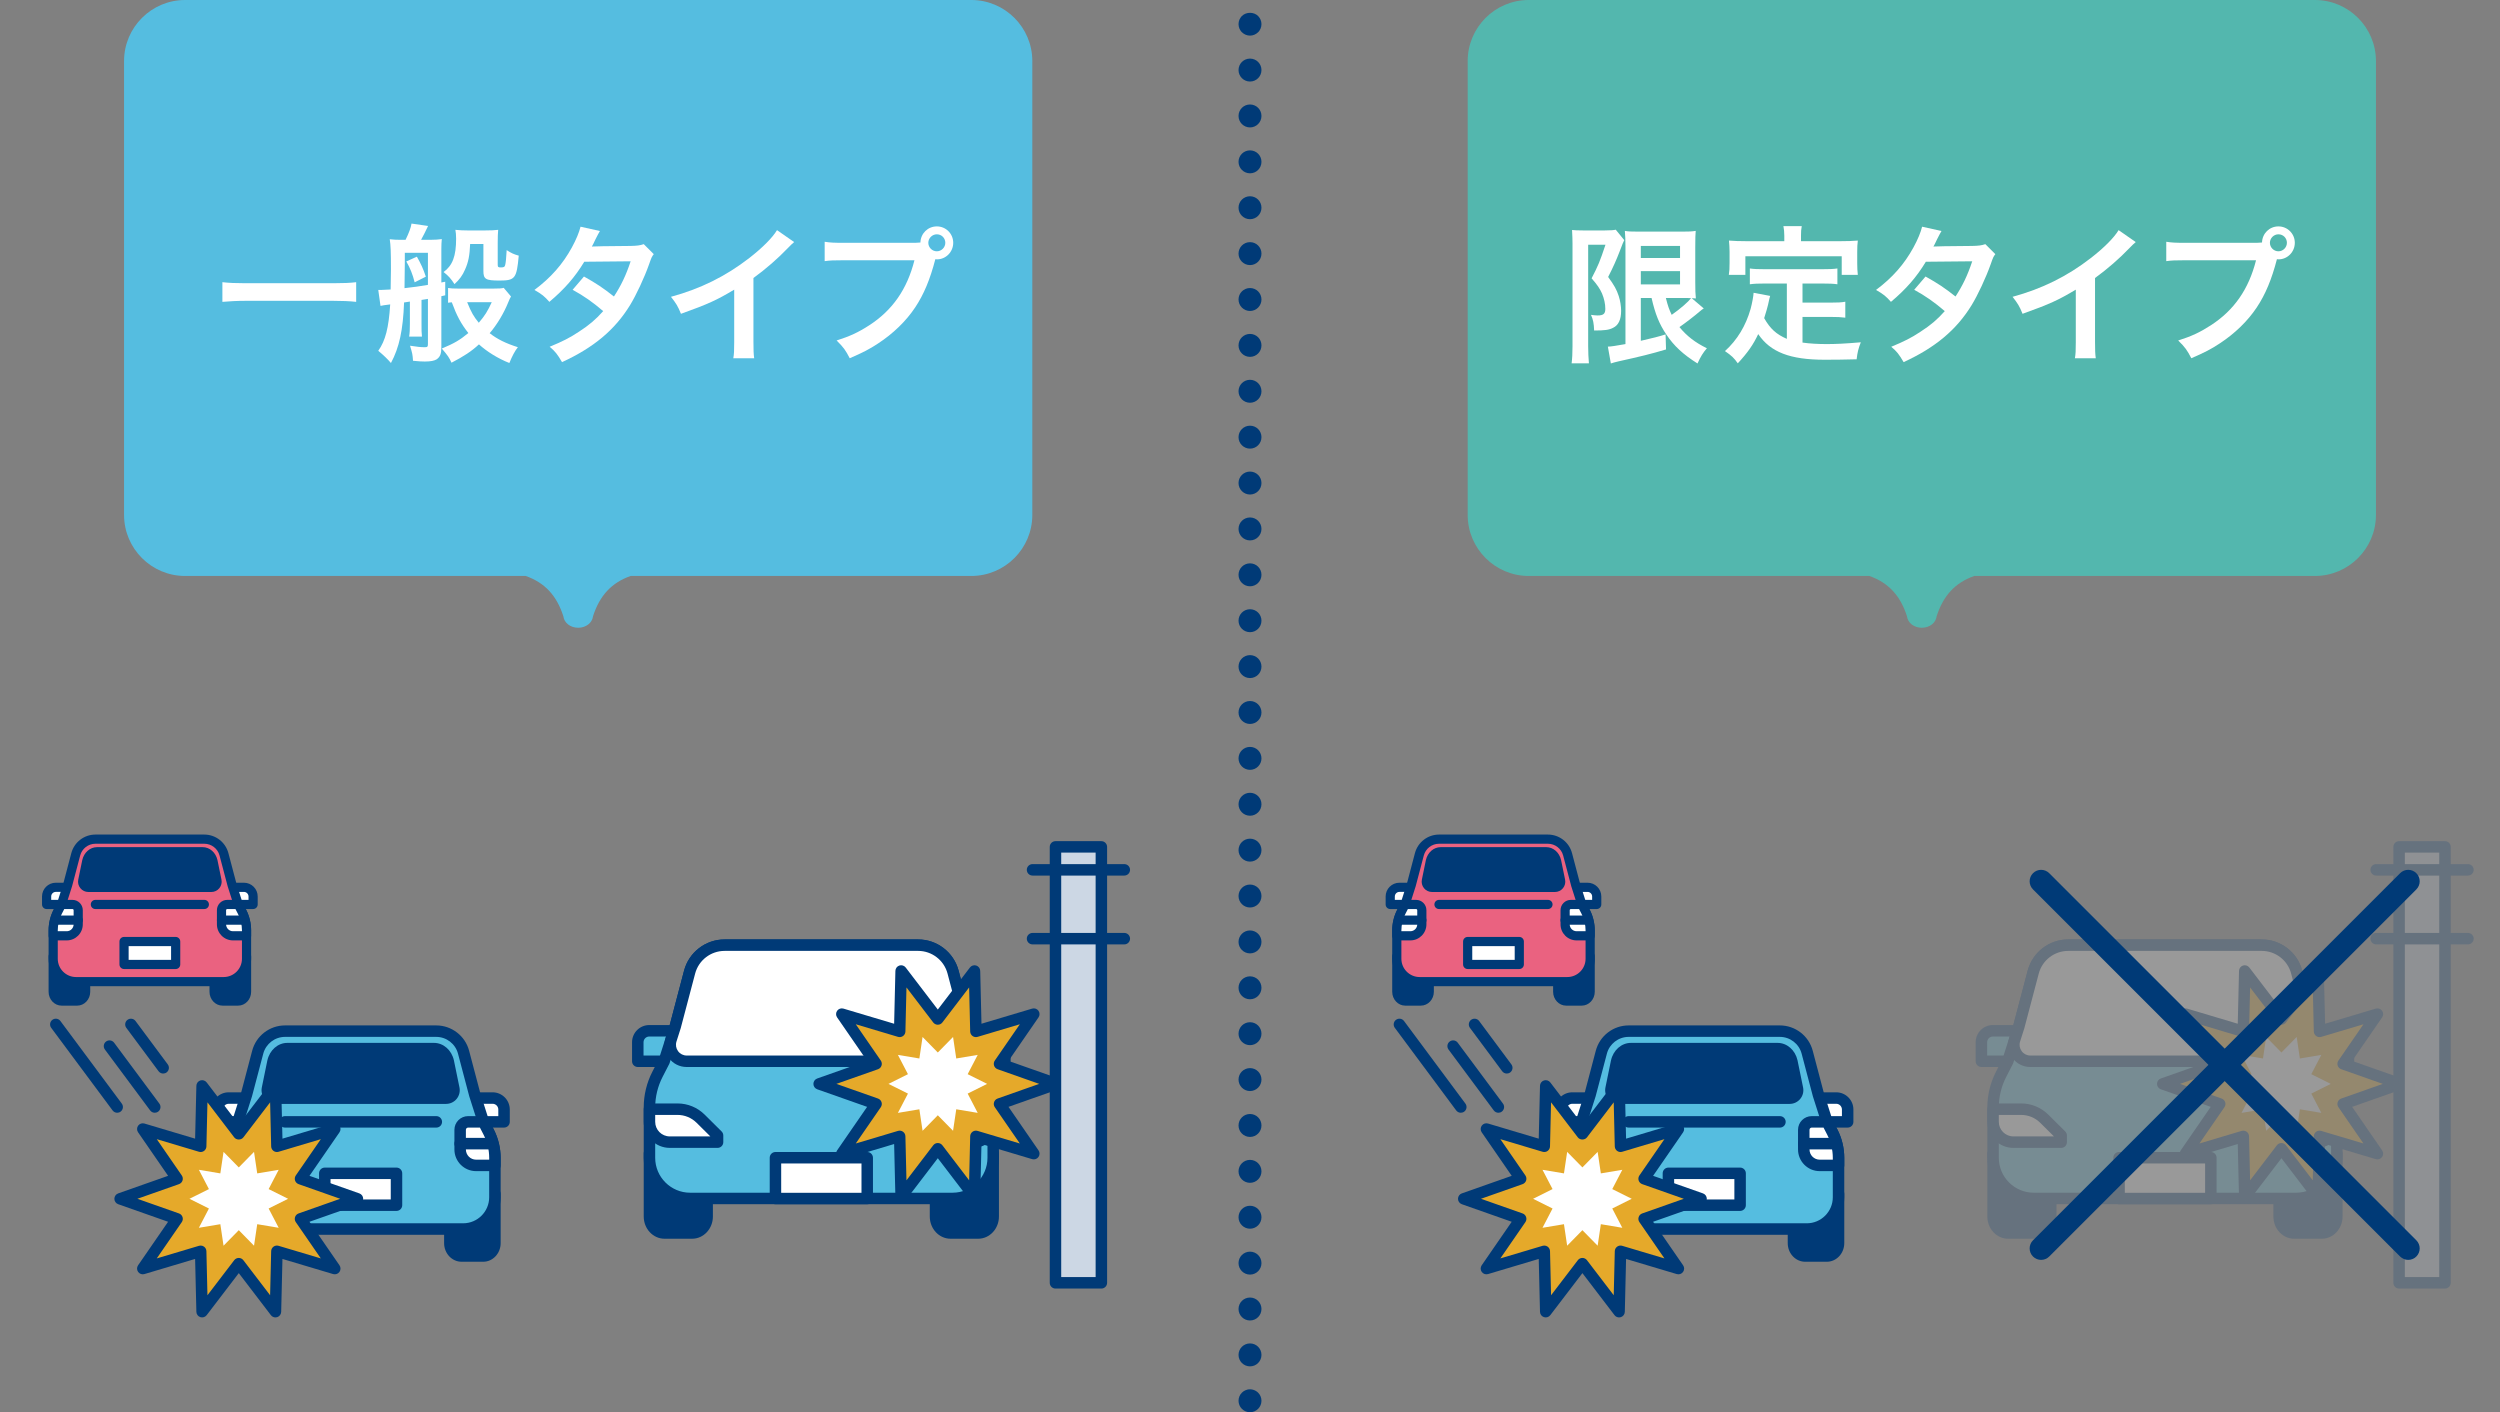 <?xml version="1.0" encoding="UTF-8"?><svg id="_レイヤー_2" xmlns="http://www.w3.org/2000/svg" width="435.844" height="246.21" viewBox="0 0 435.844 246.21"><rect x="0" y="0" width="435.844" height="246.21" fill="#808080" stroke="none"/><defs><style>.cls-1{fill:#55bde0;}.cls-1,.cls-2,.cls-3,.cls-4,.cls-5,.cls-6,.cls-7,.cls-8{stroke-width:0px;}.cls-2{fill:#ccd7e4;}.cls-3{fill:#e5a92a;}.cls-4{fill:#ea6280;}.cls-5{fill:#003a77;}.cls-9{opacity:.2;}.cls-6{fill:none;}.cls-7{fill:#53b7ae;}.cls-8{fill:#fff;}</style></defs><g id="_レイヤー_1-2"><path class="cls-1" d="m169.331,0H32.269c-5.867,0-10.641,4.774-10.641,10.641v79.131c0,5.867,4.774,10.641,10.641,10.641h59.382c3.342,1.172,5.409,3.428,6.564,7.026.131,1.14,1.219,2.002,2.585,2.002s2.454-.862,2.585-2.002c1.155-3.598,3.221-5.855,6.563-7.026h59.383c5.867,0,10.641-4.774,10.641-10.641V10.641c0-5.867-4.774-10.641-10.641-10.641Zm-73.131,101.719c.481.457.921.963,1.321,1.519-.399-.556-.839-1.062-1.321-1.519Z"/><path class="cls-8" d="m62.094,52.627c-1.196-.13-2.392-.182-3.952-.182h-15.393c-1.456,0-2.808.078-3.978.182v-3.432c1.118.13,2.288.182,3.978.182h15.393c1.742,0,2.938-.052,3.952-.182v3.432Z"/><path class="cls-8" d="m65.946,50.547h.52c.156,0,.702-.026,1.638-.078.026-1.456.052-2.6.052-3.51,0-3.12-.052-4.212-.208-5.252.624.077,1.196.104,1.898.104h.858c.546-1.118.936-2.106,1.04-2.834l2.886.416c-.416.884-.884,1.82-1.222,2.418h1.56c.832,0,1.534-.052,2.054-.13-.052.572-.078.988-.078,1.664v5.902c.208-.026.338-.052.676-.13v2.366c-.338.078-.468.104-.676.155v8.893c0,1.17-.208,1.664-.806,2.106-.416.26-1.066.39-2.08.39-.572,0-.962-.026-2.054-.13-.078-1.118-.104-1.248-.52-2.626,1.352.208,1.872.26,2.574.26.442,0,.546-.078.546-.546v-7.878c-.702.104-1.092.182-1.118.182v4.056c0,1.223,0,1.69.078,2.341h-2.236c.104-.677.13-1.118.13-2.341v-3.77l-1.014.156c-.182,4.81-.832,7.852-2.288,10.556q-.806-.962-2.21-2.132c1.248-1.768,1.82-3.979,2.08-8.086-.937.104-1.482.208-1.69.26l-.39-2.782Zm4.628-4.706q-.026,2.132-.052,4.395c1.274-.131,2.938-.364,4.082-.572v-5.59h-4.03v1.768Zm2.106-1.092c.754,1.352,1.066,2.027,1.56,3.484l-1.95.987c-.364-1.43-.78-2.47-1.456-3.64l1.846-.832Zm16.407,6.942c-.13.208-.338.624-.468.987-.78,1.925-1.95,3.9-3.25,5.408,1.274,1.015,2.782,1.769,4.915,2.444-.521.65-1.014,1.586-1.482,2.756-1.976-.779-3.9-1.976-5.304-3.25-1.274,1.196-2.678,2.106-4.784,3.198-.416-.91-.624-1.222-1.69-2.47,2.184-.91,3.146-1.482,4.628-2.704-1.274-1.612-2.028-3.017-2.886-5.356-.286.026-.364.026-.65.078v-2.574c.442.078.937.104,1.82.104h6.084c.937,0,1.482-.026,1.794-.131l1.274,1.509Zm-7.124-9.152c-.078,2.002-.312,3.172-.884,4.446-.442,1.039-.988,1.768-1.846,2.548-.624-.962-1.04-1.431-1.898-2.106,1.56-1.144,2.184-2.756,2.184-5.824,0-.702-.052-1.092-.13-1.534.754.078,1.43.104,2.106.104h3.12c.962,0,1.534-.026,2.236-.104-.052.65-.078,1.248-.078,2.185v3.9c0,.39.078.468.52.468.546,0,.702-.078.78-.416.104-.391.182-1.17.26-2.601.806.521,1.248.729,2.106.962-.364,3.979-.624,4.343-3.354,4.343-2.418,0-2.808-.234-2.808-1.69v-4.68h-2.314Zm-.521,10.14c.754,1.847,1.118,2.471,2.028,3.589,1.066-1.248,1.508-1.95,2.262-3.589h-4.291Z"/><path class="cls-8" d="m113.975,44.307c-.338.442-.39.546-.806,1.742-.832,2.366-2.262,5.408-3.328,7.15-2.652,4.316-6.318,7.384-11.856,9.933-.832-1.404-1.17-1.847-2.158-2.679,2.21-.91,3.51-1.56,5.07-2.6,1.846-1.196,2.938-2.132,4.264-3.614-1.82-1.561-3.38-2.652-5.33-3.719l1.976-2.313c2.185,1.222,3.276,1.95,5.227,3.484,1.222-1.872,2.106-3.692,2.912-6.137l-8.086.078c-1.612,2.678-3.458,4.784-6.084,6.994-.858-.962-1.248-1.3-2.6-2.08,2.86-2.132,4.94-4.498,6.526-7.41.754-1.378,1.274-2.652,1.508-3.614l3.38.754q-.286.469-.78,1.456c-.312.702-.494,1.015-.624,1.248q.416-.052,6.76-.104c1.066-.026,1.612-.078,2.288-.312l1.742,1.742Z"/><path class="cls-8" d="m138.451,42.201c-.442.391-.572.494-.962.91-1.95,2.028-3.9,3.719-6.136,5.356v11.103c0,1.43.026,2.184.13,2.886h-3.64c.13-.754.156-1.273.156-2.808v-9.152c-3.042,1.82-4.498,2.496-9.282,4.212-.546-1.352-.832-1.794-1.742-2.964,5.148-1.404,9.517-3.562,13.65-6.761,2.314-1.794,4.083-3.588,4.836-4.862l2.99,2.08Z"/><path class="cls-8" d="m159.032,42.331c.468,0,.858,0,1.43-.053.052-1.586,1.3-2.808,2.86-2.808,1.586,0,2.86,1.274,2.86,2.86s-1.274,2.886-2.834,2.886c-.052,0-.104,0-.286-.026-.91,3.511-2.002,6.137-3.51,8.398-1.586,2.393-3.848,4.576-6.474,6.293-1.482.987-2.704,1.611-4.94,2.573-.728-1.403-1.066-1.897-2.288-3.094,2.288-.728,3.771-1.404,5.694-2.652,4.056-2.626,6.604-6.292,7.878-11.336h-12.376c-1.742,0-2.34.025-3.276.155v-3.38c1.014.156,1.56.183,3.328.183h11.935Zm2.808,0c0,.806.676,1.481,1.482,1.481.806,0,1.482-.676,1.482-1.481,0-.832-.65-1.482-1.482-1.482-.806,0-1.482.676-1.482,1.482Z"/><path class="cls-7" d="m403.575,0h-137.062c-5.867,0-10.641,4.774-10.641,10.641v79.131c0,5.867,4.774,10.641,10.641,10.641h59.382c3.342,1.172,5.409,3.428,6.564,7.026.131,1.14,1.219,2.002,2.585,2.002s2.454-.862,2.585-2.002c1.155-3.598,3.221-5.855,6.563-7.026h59.383c5.867,0,10.641-4.774,10.641-10.641V10.641c0-5.867-4.774-10.641-10.641-10.641Zm-69.895,107.206c-.18-.577-.382-1.123-.606-1.638.224.515.427,1.061.606,1.638,0,.259.134.495.354.672-.22-.178-.354-.414-.354-.672Z"/><path class="cls-8" d="m274.148,42.487c0-.806-.026-1.248-.078-2.392.468.052.962.078,1.898.078h3.822c1.04,0,1.586-.053,1.898-.13l1.482,1.819c-.182.338-.26.547-.806,1.977-.546,1.43-1.145,2.782-2.002,4.446,1.066,1.456,1.482,2.21,1.846,3.328.26.806.416,1.768.416,2.574,0,1.534-.468,2.521-1.404,2.964-.702.364-1.43.468-3.302.468-.052-1.248-.156-1.846-.546-2.729.364.052.806.104,1.144.104,1.014,0,1.353-.286,1.353-1.145,0-.884-.208-1.794-.572-2.678-.39-.857-.78-1.456-1.82-2.652,1.145-2.21,1.43-2.886,2.418-5.85h-3.016v17.681c0,1.092.052,2.054.13,2.99h-3.016c.104-.78.156-1.769.156-2.99v-17.863Zm11.909,9.465v7.462q2.912-.649,4.316-1.118l.078,2.626c-2.704.807-4.446,1.223-8.294,2.08-.572.131-1.04.261-1.326.364l-.52-2.938c.52,0,1.456-.156,3.068-.442v-16.953c0-1.17-.026-1.794-.104-2.781.52.104,1.144.13,2.496.13h7.437c1.248,0,1.742-.026,2.418-.13-.052.624-.078,1.222-.078,2.886v6.059c0,1.481.026,1.976.104,2.834q-.494-.052-.728-.052l2.106,1.794c-.13.052-.52.363-.728.546-.806.702-2.393,1.924-3.51,2.704,1.274,1.56,2.756,2.704,4.784,3.692-.676.779-1.092,1.455-1.638,2.651-2.522-1.586-4.108-3.067-5.434-5.044-1.248-1.872-1.924-3.536-2.574-6.37h-1.872Zm0-6.969h6.838v-2.105h-6.838v2.105Zm0,4.603h6.838v-2.314h-6.838v2.314Zm4.368,2.366c.338,1.352.546,1.95,1.014,2.938,1.56-1.093,2.912-2.289,3.38-2.912-.338-.026-.91-.026-1.274-.026h-3.12Z"/><path class="cls-8" d="m311.513,49.429h-3.822c-1.144,0-1.872.026-2.626.13v-2.756c.676.104,1.43.13,2.626.13h9.959c1.222,0,1.976-.025,2.678-.13v2.756c-.728-.104-1.482-.13-2.678-.13h-3.406v3.328h4.914c1.196,0,1.846-.025,2.548-.156v2.782c-.78-.104-1.404-.13-2.548-.13h-4.914v4.473c1.274.182,2.704.26,4.238.26,1.508,0,3.276-.078,5.928-.312-.416,1.066-.598,1.769-.728,2.965-2.132.052-3.484.078-5.538.078-6.084,0-9.49-1.326-11.623-4.473-.832,1.794-1.82,3.225-3.562,5.097-.676-.962-1.04-1.301-2.236-2.133,2.132-1.924,3.64-4.42,4.472-7.358.286-1.065.494-2.235.521-2.808l2.886.546c-.13.442-.13.468-.364,1.534-.13.521-.286,1.118-.676,2.34,1.04,1.847,2.106,2.809,3.952,3.614v-9.646Zm-.442-8.346c0-.65-.052-1.093-.156-1.664h3.198c-.104.546-.13.962-.13,1.638v.988h7.02c1.04,0,1.924-.026,2.886-.104-.078.599-.104,1.17-.104,1.924v2.028c0,.754.026,1.353.104,2.028h-2.808v-3.25h-16.796v3.25h-2.886c.104-.624.13-1.145.13-2.054v-2.003c0-.676-.052-1.325-.104-1.924.936.078,1.82.104,2.86.104h6.786v-.962Z"/><path class="cls-8" d="m347.864,44.307c-.338.442-.39.546-.806,1.742-.832,2.366-2.262,5.408-3.328,7.15-2.652,4.316-6.318,7.384-11.856,9.933-.832-1.404-1.17-1.847-2.158-2.679,2.21-.91,3.51-1.56,5.07-2.6,1.846-1.196,2.938-2.132,4.264-3.614-1.82-1.561-3.38-2.652-5.331-3.719l1.977-2.313c2.184,1.222,3.276,1.95,5.226,3.484,1.222-1.872,2.106-3.692,2.912-6.137l-8.086.078c-1.612,2.678-3.458,4.784-6.084,6.994-.858-.962-1.248-1.3-2.601-2.08,2.86-2.132,4.94-4.498,6.526-7.41.754-1.378,1.274-2.652,1.508-3.614l3.38.754q-.286.469-.78,1.456c-.312.702-.494,1.015-.624,1.248q.416-.052,6.76-.104c1.066-.026,1.612-.078,2.288-.312l1.742,1.742Z"/><path class="cls-8" d="m372.341,42.201c-.442.391-.572.494-.962.91-1.95,2.028-3.9,3.719-6.136,5.356v11.103c0,1.43.026,2.184.13,2.886h-3.64c.13-.754.156-1.273.156-2.808v-9.152c-3.042,1.82-4.498,2.496-9.282,4.212-.546-1.352-.832-1.794-1.742-2.964,5.148-1.404,9.517-3.562,13.65-6.761,2.314-1.794,4.083-3.588,4.836-4.862l2.99,2.08Z"/><path class="cls-8" d="m392.922,42.331c.468,0,.858,0,1.43-.053.052-1.586,1.3-2.808,2.86-2.808,1.586,0,2.86,1.274,2.86,2.86s-1.274,2.886-2.834,2.886c-.052,0-.104,0-.286-.026-.91,3.511-2.002,6.137-3.51,8.398-1.586,2.393-3.848,4.576-6.474,6.293-1.482.987-2.704,1.611-4.94,2.573-.728-1.403-1.066-1.897-2.288-3.094,2.288-.728,3.77-1.404,5.694-2.652,4.056-2.626,6.604-6.292,7.878-11.336h-12.376c-1.742,0-2.34.025-3.276.155v-3.38c1.014.156,1.56.183,3.328.183h11.935Zm2.808,0c0,.806.676,1.481,1.482,1.481s1.482-.676,1.482-1.481c0-.832-.65-1.482-1.482-1.482-.806,0-1.482.676-1.482,1.482Z"/><path class="cls-5" d="m217.921,6.21c-.53,0-1.04-.22-1.41-.59-.1-.09-.18-.19-.25-.3-.07-.11-.14-.23-.19-.35-.05-.12-.08-.25-.11-.37-.03-.13-.04-.26-.04-.39s.01-.27.04-.4c.03-.12.06-.25.11-.37.05-.12.12-.24.19-.34.07-.11.15-.22.25-.31.74-.74,2.09-.74,2.82,0,.38.38.59.89.59,1.42,0,.13-.01.26-.04.39-.02.12-.06.25-.11.37-.05.12-.11.24-.19.35-.07.11-.15.21-.25.3-.37.37-.88.59-1.41.59Z"/><path class="cls-5" d="m215.921,236.21c0-1.11.9-2,2-2h0c1.11,0,2,.89,2,2h0c0,1.1-.89,2-2,2h0c-1.1,0-2-.9-2-2Zm0-8c0-1.11.9-2,2-2h0c1.11,0,2,.89,2,2h0c0,1.1-.89,2-2,2h0c-1.1,0-2-.9-2-2Zm0-8c0-1.11.9-2,2-2h0c1.11,0,2,.89,2,2h0c0,1.1-.89,2-2,2h0c-1.1,0-2-.9-2-2Zm0-8c0-1.11.9-2,2-2h0c1.11,0,2,.89,2,2h0c0,1.1-.89,2-2,2h0c-1.1,0-2-.9-2-2Zm0-8c0-1.11.9-2,2-2h0c1.11,0,2,.89,2,2h0c0,1.1-.89,2-2,2h0c-1.1,0-2-.9-2-2Zm0-8c0-1.11.9-2,2-2h0c1.11,0,2,.89,2,2h0c0,1.1-.89,2-2,2h0c-1.1,0-2-.9-2-2Zm0-8c0-1.11.9-2,2-2h0c1.11,0,2,.89,2,2h0c0,1.1-.89,2-2,2h0c-1.1,0-2-.9-2-2Zm0-8c0-1.11.9-2,2-2h0c1.11,0,2,.89,2,2h0c0,1.1-.89,2-2,2h0c-1.1,0-2-.9-2-2Zm0-8c0-1.11.9-2,2-2h0c1.11,0,2,.89,2,2h0c0,1.1-.89,2-2,2h0c-1.1,0-2-.9-2-2Zm0-8c0-1.11.9-2,2-2h0c1.11,0,2,.89,2,2h0c0,1.1-.89,2-2,2h0c-1.1,0-2-.9-2-2Zm0-8c0-1.11.9-2,2-2h0c1.11,0,2,.89,2,2h0c0,1.1-.89,2-2,2h0c-1.1,0-2-.9-2-2Zm0-8c0-1.11.9-2,2-2h0c1.11,0,2,.89,2,2h0c0,1.1-.89,2-2,2h0c-1.1,0-2-.9-2-2Zm0-8c0-1.11.9-2,2-2h0c1.11,0,2,.89,2,2h0c0,1.1-.89,2-2,2h0c-1.1,0-2-.9-2-2Zm0-8c0-1.11.9-2,2-2h0c1.11,0,2,.89,2,2h0c0,1.1-.89,2-2,2h0c-1.1,0-2-.9-2-2Zm0-8c0-1.11.9-2,2-2h0c1.11,0,2,.89,2,2h0c0,1.1-.89,2-2,2h0c-1.1,0-2-.9-2-2Zm0-8c0-1.11.9-2,2-2h0c1.11,0,2,.89,2,2h0c0,1.1-.89,2-2,2h0c-1.1,0-2-.9-2-2Zm0-8c0-1.11.9-2,2-2h0c1.11,0,2,.89,2,2h0c0,1.1-.89,2-2,2h0c-1.1,0-2-.9-2-2Zm0-8c0-1.11.9-2,2-2h0c1.11,0,2,.89,2,2h0c0,1.1-.89,2-2,2h0c-1.1,0-2-.9-2-2Zm0-8c0-1.11.9-2,2-2h0c1.11,0,2,.89,2,2h0c0,1.1-.89,2-2,2h0c-1.1,0-2-.9-2-2Zm0-8c0-1.11.9-2,2-2h0c1.11,0,2,.89,2,2h0c0,1.1-.89,2-2,2h0c-1.1,0-2-.9-2-2Zm0-8c0-1.11.9-2,2-2h0c1.11,0,2,.89,2,2h0c0,1.1-.89,2-2,2h0c-1.1,0-2-.9-2-2Zm0-8c0-1.11.9-2,2-2h0c1.11,0,2,.89,2,2h0c0,1.1-.89,2-2,2h0c-1.1,0-2-.9-2-2Zm0-8c0-1.11.9-2,2-2h0c1.11,0,2,.89,2,2h0c0,1.1-.89,2-2,2h0c-1.1,0-2-.9-2-2Zm0-8c0-1.11.9-2,2-2h0c1.11,0,2,.89,2,2h0c0,1.1-.89,2-2,2h0c-1.1,0-2-.9-2-2Zm0-8c0-1.11.9-2,2-2h0c1.11,0,2,.89,2,2h0c0,1.1-.89,2-2,2h0c-1.1,0-2-.9-2-2Zm0-8c0-1.11.9-2,2-2h0c1.11,0,2,.89,2,2h0c0,1.1-.89,2-2,2h0c-1.1,0-2-.9-2-2Zm0-8c0-1.11.9-2,2-2h0c1.11,0,2,.89,2,2h0c0,1.1-.89,2-2,2h0c-1.1,0-2-.9-2-2Zm0-8c0-1.11.9-2,2-2h0c1.11,0,2,.89,2,2h0c0,1.1-.89,2-2,2h0c-1.1,0-2-.9-2-2Zm0-8c0-1.11.9-2,2-2h0c1.11,0,2,.89,2,2h0c0,1.1-.89,2-2,2h0c-1.1,0-2-.9-2-2Z"/><path class="cls-5" d="m217.921,246.21c-.53,0-1.04-.22-1.41-.59-.38-.37-.59-.89-.59-1.41,0-.53.21-1.05.59-1.42.09-.09.19-.17.3-.25.11-.07.23-.13.35-.18.12-.05.24-.09.37-.12.65-.12,1.34.09,1.8.55.38.37.59.89.59,1.42,0,.52-.21,1.04-.59,1.41-.37.37-.88.59-1.41.59Z"/><rect class="cls-6" x="105.6" y="137.645" width="96" height="96"/><path class="cls-5" d="m163.095,201.088v10.996c0,1.587,1.173,2.874,2.619,2.874h4.822c1.446,0,2.619-1.287,2.619-2.874v-10.996h-10.059Z"/><path class="cls-5" d="m170.536,215.957h-4.822c-1.995,0-3.619-1.738-3.619-3.874v-10.996c0-.552.448-1,1-1h10.059c.552,0,1,.448,1,1v10.996c0,2.136-1.624,3.874-3.619,3.874Zm-6.44-13.87v9.996c0,1.033.726,1.874,1.619,1.874h4.822c.893,0,1.619-.841,1.619-1.874v-9.996h-8.059Z"/><path class="cls-5" d="m113.225,201.088v10.996c0,1.587,1.173,2.874,2.619,2.874h4.822c1.446,0,2.619-1.287,2.619-2.874v-10.996h-10.059Z"/><path class="cls-5" d="m120.665,215.957h-4.821c-1.996,0-3.619-1.738-3.619-3.874v-10.996c0-.552.448-1,1-1h10.06c.552,0,1,.448,1,1v10.996c0,2.136-1.624,3.874-3.619,3.874Zm-6.44-13.87v9.996c0,1.033.727,1.874,1.619,1.874h4.821c.893,0,1.619-.841,1.619-1.874v-9.996h-8.06Z"/><path class="cls-1" d="m113.19,179.704h8.125v5.316h-10.125v-3.316c0-1.104.896-2,2-2Z"/><path class="cls-5" d="m121.315,186.02h-10.125c-.552,0-1-.448-1-1v-3.316c0-1.654,1.346-3,3-3h8.125c.552,0,1,.448,1,1v5.316c0,.552-.448,1-1,1Zm-9.125-2h8.125v-3.316h-7.125c-.551,0-1,.449-1,1v2.316Z"/><path class="cls-1" d="m165.064,179.704h10.125v5.316h-8.125c-1.104,0-2-.896-2-2v-3.316h0Z" transform="translate(340.254 364.725) rotate(-180)"/><path class="cls-5" d="m175.19,186.02h-10.125c-.552,0-1-.448-1-1v-5.316c0-.552.448-1,1-1h8.125c1.654,0,3,1.346,3,3v3.316c0,.552-.448,1-1,1Zm-9.125-2h8.125v-2.316c0-.551-.449-1-1-1h-7.125v3.316Z"/><path class="cls-1" d="m168.672,179.003l-2.514-9.527c-.731-2.769-3.235-4.699-6.099-4.699h-33.739c-2.864,0-5.368,1.929-6.099,4.698l-2.514,9.527-1.918,6.017-1.171,2.279c-.916,1.783-1.394,3.759-1.394,5.764v8.786c0,3.914,3.173,7.088,7.088,7.088h45.755c3.914,0,7.088-3.173,7.088-7.088v-8.786c0-2.005-.478-3.981-1.394-5.764l-1.171-2.279-1.918-6.017Z"/><path class="cls-5" d="m166.067,209.936h-45.754c-4.459,0-8.088-3.628-8.088-8.087v-8.786c0-2.154.521-4.305,1.505-6.222l1.132-2.204,1.893-5.938,2.5-9.479c.845-3.205,3.751-5.443,7.065-5.443h33.739c3.315,0,6.221,2.239,7.066,5.444l2.507,9.502,1.885,5.914,1.132,2.204c.984,1.916,1.504,4.067,1.504,6.222v8.786c0,4.459-3.628,8.087-8.087,8.087Zm-39.747-44.159c-2.407,0-4.518,1.625-5.132,3.953l-2.514,9.527-1.932,6.066c-.017.053-.038.104-.063.153l-1.17,2.278c-.84,1.635-1.284,3.47-1.284,5.308v8.786c0,3.356,2.731,6.087,6.088,6.087h45.754c3.356,0,6.087-2.731,6.087-6.087v-8.786c0-1.838-.444-3.673-1.284-5.308l-1.17-2.278c-.025-.049-.046-.101-.063-.153l-1.918-6.017c-.005-.016-.01-.032-.014-.049l-2.514-9.527c-.614-2.328-2.725-3.954-5.132-3.954h-33.739Z"/><path class="cls-8" d="m166.657,185.02c1.946,0,3.329-1.893,2.738-3.747l-.724-2.27-2.514-9.527c-.731-2.769-3.235-4.699-6.099-4.699h-33.739c-2.864,0-5.368,1.929-6.099,4.698l-2.514,9.527-.724,2.27c-.591,1.854.793,3.747,2.738,3.747h46.935Z"/><path class="cls-5" d="m166.657,186.02h-46.935c-1.25,0-2.39-.579-3.127-1.588-.738-1.009-.943-2.271-.563-3.463l.724-2.27,2.5-9.479c.845-3.205,3.751-5.443,7.065-5.443h33.739c3.315,0,6.221,2.239,7.066,5.444l2.514,9.527.709,2.221c.38,1.191.174,2.453-.563,3.462-.737,1.009-1.877,1.588-3.128,1.588Zm-40.337-20.243c-2.407,0-4.518,1.625-5.132,3.953l-2.514,9.527-.738,2.319c-.184.576-.084,1.187.273,1.675.356.488.908.768,1.513.768h46.935c.605,0,1.157-.28,1.513-.769.357-.488.457-1.099.273-1.675l-.724-2.27-2.528-9.576c-.614-2.328-2.725-3.954-5.132-3.954h-33.739Z"/><path class="cls-8" d="m113.225,193.372h4.88c1.517,0,2.972.599,4.048,1.667l2.945,2.922v1.159s-8.33,0-8.33,0c-1.957,0-3.544-1.587-3.544-3.544v-2.204Z"/><path class="cls-5" d="m125.099,200.12h-8.33c-2.505,0-4.544-2.038-4.544-4.543v-2.205c0-.552.448-1,1-1h4.88c1.792,0,3.48.695,4.752,1.958l2.945,2.922c.189.188.296.443.296.71v1.159c0,.552-.448,1-1,1Zm-10.874-5.748v1.205c0,1.402,1.141,2.543,2.544,2.543h7.07l-2.39-2.371c-.896-.888-2.083-1.377-3.344-1.377h-3.88Z"/><path class="cls-8" d="m173.155,193.372h-4.88c-1.517,0-2.972.599-4.048,1.667l-2.945,2.922v1.159s8.33,0,8.33,0c1.957,0,3.544-1.587,3.544-3.544v-2.204Z"/><path class="cls-5" d="m169.611,200.12h-8.33c-.552,0-1-.448-1-1v-1.159c0-.267.106-.522.296-.71l2.945-2.922c1.272-1.262,2.96-1.958,4.752-1.958h4.88c.552,0,1,.448,1,1v2.205c0,2.505-2.038,4.543-4.543,4.543Zm-7.07-2h7.07c1.402,0,2.543-1.141,2.543-2.543v-1.205h-3.88c-1.261,0-2.449.489-3.344,1.377l-2.39,2.371Z"/><rect class="cls-8" x="135.19" y="201.837" width="16" height="7.111"/><path class="cls-5" d="m151.19,209.948h-16c-.552,0-1-.448-1-1v-7.111c0-.552.448-1,1-1h16c.552,0,1,.448,1,1v7.111c0,.552-.448,1-1,1Zm-15-2h14v-5.111h-14v5.111Z"/><polygon class="cls-3" points="184.185 188.962 174.255 192.46 180.233 201.127 170.141 198.116 169.89 208.644 163.495 200.272 157.101 208.644 156.85 198.115 146.758 201.127 152.735 192.46 142.805 188.962 152.735 185.465 146.758 176.797 156.85 179.809 157.101 169.281 163.495 177.652 169.89 169.281 170.141 179.809 180.233 176.798 174.255 185.465 184.185 188.962"/><path class="cls-5" d="m169.89,209.644c-.306,0-.602-.141-.795-.393l-5.6-7.331-5.6,7.331c-.257.337-.7.475-1.104.344-.404-.131-.681-.503-.69-.927l-.22-9.22-8.837,2.637c-.408.123-.845-.026-1.095-.37-.249-.343-.255-.806-.014-1.156l5.235-7.591-8.696-3.063c-.4-.141-.668-.519-.668-.943s.268-.802.668-.943l8.696-3.063-5.235-7.591c-.241-.35-.235-.812.014-1.156.25-.344.688-.491,1.095-.37l8.837,2.637.22-9.22c.01-.424.287-.796.69-.927.403-.13.846.006,1.104.344l5.599,7.331,5.6-7.331c.258-.338.703-.473,1.104-.344.404.131.681.503.69.927l.22,9.22,8.837-2.637c.409-.121.845.026,1.095.37.249.343.255.806.014,1.156l-5.235,7.591,8.696,3.062c.4.141.668.519.668.943s-.268.802-.668.943l-8.696,3.063,5.235,7.591c.241.35.235.812-.014,1.156-.25.344-.688.493-1.095.37l-8.837-2.637-.22,9.22c-.01.424-.287.796-.69.927-.102.033-.206.049-.309.049Zm-6.395-10.372c.312,0,.605.146.795.393l4.667,6.111.184-7.685c.007-.312.16-.602.412-.785.252-.183.575-.238.874-.149l7.37,2.199-4.365-6.329c-.177-.256-.224-.581-.128-.877s.325-.531.619-.634l7.251-2.554-7.251-2.554c-.294-.104-.523-.338-.619-.634s-.049-.621.128-.877l4.365-6.329-7.371,2.199c-.299.09-.622.035-.874-.149-.252-.184-.404-.474-.412-.785l-.184-7.685-4.667,6.111c-.189.248-.483.393-.795.393h0c-.312,0-.605-.146-.795-.393l-4.667-6.111-.184,7.685c-.007.312-.16.602-.412.785-.252.183-.574.24-.874.149l-7.371-2.199,4.365,6.329c.177.256.224.581.128.877s-.325.531-.619.634l-7.252,2.554,7.252,2.554c.294.104.523.338.619.634s.049.621-.128.877l-4.365,6.329,7.37-2.199c.301-.089.622-.034.874.149.252.184.404.474.412.785l.184,7.685,4.667-6.111c.189-.248.483-.393.795-.393Z"/><polygon class="cls-8" points="172.094 188.962 168.701 190.654 170.451 194.018 166.711 193.39 166.153 197.142 163.495 194.434 160.838 197.142 160.28 193.39 156.539 194.018 158.29 190.654 154.897 188.962 158.29 187.27 156.539 183.907 160.28 184.534 160.838 180.783 163.495 183.491 166.153 180.783 166.711 184.534 170.451 183.907 168.701 187.27 172.094 188.962"/><rect class="cls-2" x="184.01" y="147.645" width="8" height="76"/><path class="cls-5" d="m192.01,224.645h-8c-.552,0-1-.448-1-1v-76c0-.552.448-1,1-1h8c.552,0,1,.448,1,1v76c0,.552-.448,1-1,1Zm-7-2h6v-74h-6v74Z"/><path class="cls-5" d="m196.01,152.645h-16c-.552,0-1-.448-1-1s.448-1,1-1h16c.552,0,1,.448,1,1s-.448,1-1,1Z"/><path class="cls-5" d="m196.01,164.645h-16c-.552,0-1-.448-1-1s.448-1,1-1h16c.552,0,1,.448,1,1s-.448,1-1,1Z"/><rect class="cls-6" y="137.645" width="96" height="96"/><path class="cls-5" d="m37.323,166.72v6.185c0,.893.66,1.617,1.473,1.617h2.712c.814,0,1.473-.724,1.473-1.617v-6.185h-5.658Z"/><path class="cls-5" d="m41.508,175.321h-2.712c-1.253,0-2.272-1.084-2.272-2.417v-6.185c0-.442.358-.8.8-.8h5.658c.442,0,.8.358.8.8v6.185c0,1.333-1.02,2.417-2.273,2.417Zm-3.385-7.802v5.385c0,.45.302.817.673.817h2.712c.371,0,.673-.367.673-.817v-5.385h-4.059Z"/><path class="cls-5" d="m9.271,166.72v6.185c0,.893.66,1.617,1.473,1.617h2.712c.814,0,1.473-.724,1.473-1.617v-6.185h-5.658Z"/><path class="cls-5" d="m13.456,175.321h-2.712c-1.253,0-2.273-1.084-2.273-2.417v-6.185c0-.442.358-.8.8-.8h5.658c.442,0,.8.358.8.8v6.185c0,1.333-1.02,2.417-2.273,2.417Zm-3.385-7.802v5.385c0,.45.302.817.673.817h2.712c.371,0,.673-.367.673-.817v-5.385h-4.059Z"/><path class="cls-8" d="m9.726,154.692h4.095v2.99h-5.695v-1.39c0-.883.717-1.6,1.6-1.6Z"/><path class="cls-5" d="m13.822,158.482h-5.696c-.442,0-.8-.358-.8-.8v-1.39c0-1.323,1.077-2.4,2.4-2.4h4.096c.442,0,.8.358.8.8v2.99c0,.442-.358.8-.8.8Zm-4.896-1.6h4.096v-1.391h-3.296c-.441,0-.8.359-.8.8v.59Z"/><path class="cls-8" d="m38.431,154.692h5.695v2.99h-4.095c-.883,0-1.6-.717-1.6-1.6v-1.39h0Z" transform="translate(82.557 312.374) rotate(-180)"/><path class="cls-5" d="m44.126,158.482h-5.695c-.442,0-.8-.358-.8-.8v-2.99c0-.442.358-.8.8-.8h4.096c1.323,0,2.399,1.077,2.399,2.4v1.39c0,.442-.358.8-.8.8Zm-4.896-1.6h4.096v-.59c0-.441-.359-.8-.8-.8h-3.296v1.391Z"/><path class="cls-4" d="m40.46,154.297l-1.414-5.359c-.411-1.558-1.82-2.643-3.431-2.643h-18.978c-1.611,0-3.02,1.085-3.431,2.643l-1.414,5.359-1.079,3.385-.659,1.282c-.515,1.003-.784,2.115-.784,3.242v4.942c0,2.202,1.785,3.987,3.987,3.987h25.737c2.202,0,3.987-1.785,3.987-3.987v-4.942c0-1.128-.269-2.239-.784-3.242l-.659-1.282-1.079-3.385Z"/><path class="cls-5" d="m38.995,171.934H13.258c-2.64,0-4.787-2.147-4.787-4.787v-4.942c0-1.25.302-2.498.873-3.608l.627-1.222,1.059-3.322,1.403-5.32c.502-1.907,2.231-3.239,4.204-3.239h18.979c1.972,0,3.701,1.332,4.204,3.239l1.409,5.339,1.052,3.302.628,1.223c.571,1.112.873,2.359.873,3.608v4.942c0,2.64-2.147,4.787-4.787,4.787Zm-22.358-24.839c-1.247,0-2.339.842-2.657,2.047l-1.414,5.359-1.09,3.424c-.014.042-.03.083-.051.122l-.658,1.282c-.455.886-.696,1.88-.696,2.877v4.942c0,1.757,1.43,3.187,3.187,3.187h25.737c1.757,0,3.187-1.43,3.187-3.187v-4.942c0-.996-.241-1.99-.696-2.876l-.659-1.282c-.021-.04-.037-.081-.051-.123l-1.079-3.385c-.004-.013-.008-.025-.011-.039l-1.414-5.359c-.318-1.205-1.411-2.047-2.657-2.047h-18.979Z"/><path class="cls-5" d="m36.846,154.708c.633,0,1.107-.581.98-1.201l-.696-3.394c-.216-.958-.955-1.625-1.801-1.625h-18.406c-.846,0-1.585.667-1.801,1.625l-.696,3.394c-.127.62.347,1.201.98,1.201h21.44Z"/><path class="cls-5" d="m36.846,155.508H15.406c-.543,0-1.052-.241-1.395-.663-.343-.42-.478-.967-.368-1.499l.696-3.393c.302-1.339,1.363-2.264,2.584-2.264h18.406c1.221,0,2.283.925,2.581,2.249l.699,3.409c.109.532-.025,1.079-.369,1.5-.343.42-.852.662-1.395.662Zm-19.922-6.219c-.468,0-.888.412-1.021,1.001l-.692,3.378c-.016.077.013.133.041.167.028.034.077.074.155.074h21.439c.079,0,.128-.04.155-.074s.057-.09.041-.167l-.696-3.394c-.129-.574-.549-.986-1.017-.986h-18.406Z"/><rect class="cls-8" x="21.626" y="164.141" width="9" height="4"/><path class="cls-5" d="m30.626,168.941h-9c-.442,0-.8-.358-.8-.8v-4c0-.442.358-.8.8-.8h9c.442,0,.8.358.8.8v4c0,.442-.358.8-.8.8Zm-8.2-1.6h7.4v-2.4h-7.4v2.4Z"/><path class="cls-8" d="m10.714,157.682l-.659,1.282c-.515,1.003-.784,2.115-.784,3.242v.942h2.365c1.105,0,2-.895,2-2v-2.466c0-.552-.448-1-1-1h-1.922Z"/><path class="cls-5" d="m11.636,163.948h-2.365c-.442,0-.8-.358-.8-.8v-.942c0-1.25.302-2.498.873-3.608l.658-1.281c.137-.267.412-.435.711-.435h1.922c.993,0,1.8.807,1.8,1.8v2.466c0,1.544-1.256,2.8-2.8,2.8Zm-1.565-1.6h1.565c.662,0,1.2-.539,1.2-1.2v-2.466c0-.11-.09-.2-.2-.2h-1.434l-.435.847c-.455.886-.696,1.88-.696,2.877v.142Z"/><path class="cls-5" d="m35.626,158.482h-19c-.442,0-.8-.358-.8-.8s.358-.8.8-.8h19c.442,0,.8.358.8.8s-.358.8-.8.8Z"/><path class="cls-5" d="m13.636,161.215h-3.905c-.442,0-.8-.358-.8-.8s.358-.8.8-.8h3.905c.442,0,.8.358.8.8s-.358.8-.8.8Z"/><path class="cls-8" d="m39.616,157.682c-.552,0-1,.448-1,1v2.466c0,1.105.895,2,2,2h2.365s0-.942,0-.942c0-1.128-.269-2.239-.784-3.242l-.659-1.282h-1.922Z"/><path class="cls-5" d="m42.982,163.948h-2.365c-1.544,0-2.8-1.256-2.8-2.8v-2.466c0-.993.807-1.8,1.8-1.8h1.922c.3,0,.575.167.711.434l.659,1.282c.571,1.112.873,2.359.873,3.608v.942c0,.442-.358.8-.8.8Zm-3.365-5.466c-.11,0-.2.09-.2.2v2.466c0,.662.539,1.2,1.2,1.2h1.565v-.142c0-.996-.241-1.99-.696-2.876l-.436-.848h-1.434Z"/><path class="cls-5" d="m42.521,161.215h-3.905c-.442,0-.8-.358-.8-.8s.358-.8.8-.8h3.905c.442,0,.8.358.8.8s-.358.8-.8.8Z"/><path class="cls-5" d="m78.425,208.135v8.59c0,1.24.916,2.245,2.046,2.245h3.767c1.13,0,2.046-1.005,2.046-2.245v-8.59h-7.859Z"/><path class="cls-5" d="m84.238,219.971h-3.767c-1.68,0-3.046-1.456-3.046-3.245v-8.59c0-.552.448-1,1-1h7.859c.552,0,1,.448,1,1v8.59c0,1.79-1.366,3.245-3.046,3.245Zm-4.813-10.835v7.59c0,.687.469,1.245,1.046,1.245h3.767c.577,0,1.046-.559,1.046-1.245v-7.59h-5.859Z"/><path class="cls-5" d="m39.464,208.135v8.59c0,1.24.916,2.245,2.046,2.245h3.767c1.13,0,2.046-1.005,2.046-2.245v-8.59h-7.859Z"/><path class="cls-5" d="m45.276,219.971h-3.767c-1.68,0-3.046-1.456-3.046-3.245v-8.59c0-.552.448-1,1-1h7.859c.552,0,1,.448,1,1v8.59c0,1.79-1.366,3.245-3.046,3.245Zm-4.813-10.835v7.59c0,.687.469,1.245,1.046,1.245h3.767c.577,0,1.046-.559,1.046-1.245v-7.59h-5.859Z"/><path class="cls-8" d="m39.874,191.429h5.91v4.153h-7.91v-2.153c0-1.104.896-2,2-2Z"/><path class="cls-5" d="m45.784,196.582h-7.911c-.552,0-1-.448-1-1v-2.153c0-1.654,1.346-3,3-3h5.911c.552,0,1,.448,1,1v4.153c0,.552-.448,1-1,1Zm-6.911-2h5.911v-2.153h-4.911c-.551,0-1,.449-1,1v1.153Z"/><path class="cls-8" d="m79.963,191.429h7.91v4.153h-5.91c-1.104,0-2-.896-2-2v-2.153h0Z" transform="translate(167.837 387.012) rotate(-180)"/><path class="cls-5" d="m87.874,196.582h-7.91c-.552,0-1-.448-1-1v-4.153c0-.552.448-1,1-1h5.91c1.654,0,3,1.346,3,3v2.153c0,.552-.448,1-1,1Zm-6.91-2h5.91v-1.153c0-.551-.449-1-1-1h-4.91v2.153Z"/><path class="cls-1" d="m82.782,190.881l-1.964-7.443c-.571-2.163-2.527-3.671-4.765-3.671h-26.359c-2.237,0-4.194,1.507-4.765,3.671l-1.964,7.443-1.498,4.701-.915,1.78c-.716,1.393-1.089,2.937-1.089,4.503v6.864c0,3.058,2.479,5.537,5.537,5.537h35.746c3.058,0,5.537-2.479,5.537-5.537v-6.864c0-1.566-.373-3.11-1.089-4.503l-.915-1.78-1.498-4.701Z"/><path class="cls-5" d="m80.747,215.267h-35.746c-3.604,0-6.537-2.933-6.537-6.537v-6.864c0-1.717.415-3.433,1.2-4.96l.876-1.706,1.474-4.622,1.95-7.395c.685-2.599,3.042-4.415,5.731-4.415h26.358c2.689,0,5.046,1.816,5.732,4.416l1.958,7.418,1.465,4.598.876,1.706c.785,1.528,1.2,3.243,1.2,4.96v6.864c0,3.604-2.933,6.537-6.537,6.537Zm-31.052-34.499c-1.782,0-3.344,1.203-3.798,2.925l-1.964,7.443-1.513,4.75c-.017.053-.038.104-.063.153l-.915,1.78c-.641,1.246-.979,2.646-.979,4.046v6.864c0,2.502,2.035,4.537,4.537,4.537h35.746c2.502,0,4.537-2.035,4.537-4.537v-6.864c0-1.401-.338-2.8-.979-4.046l-.915-1.78c-.025-.049-.046-.101-.063-.153l-1.498-4.701c-.005-.016-.01-.032-.014-.048l-1.964-7.442c-.455-1.723-2.017-2.926-3.798-2.926h-26.358Z"/><path class="cls-5" d="m77.762,191.452c.879,0,1.537-.807,1.361-1.668l-.966-4.713c-.3-1.33-1.327-2.257-2.501-2.257h-25.564c-1.174,0-2.201.927-2.501,2.257l-.966,4.713c-.177.861.481,1.668,1.361,1.668h29.777Z"/><path class="cls-5" d="m77.762,192.452h-29.777c-.721,0-1.396-.32-1.851-.879s-.634-1.284-.489-1.99l.966-4.713c.407-1.807,1.836-3.056,3.48-3.056h25.563c1.645,0,3.074,1.249,3.477,3.037l.971,4.732c.145.707-.034,1.432-.489,1.99s-1.13.878-1.851.878Zm-27.67-8.638c-.702,0-1.33.607-1.525,1.477l-.962,4.694c-.032.157.036.271.08.324s.141.143.301.143h29.777c.161,0,.258-.089.301-.143.044-.053.112-.167.08-.324l-.967-4.713c-.192-.851-.819-1.458-1.521-1.458h-25.563Z"/><rect class="cls-8" x="56.624" y="204.554" width="12.5" height="5.556"/><path class="cls-5" d="m69.124,211.109h-12.5c-.552,0-1-.448-1-1v-5.556c0-.552.448-1,1-1h12.5c.552,0,1,.448,1,1v5.556c0,.552-.448,1-1,1Zm-11.5-2h10.5v-3.556h-10.5v3.556Z"/><path class="cls-8" d="m41.467,195.582l-.915,1.78c-.716,1.393-1.089,2.937-1.089,4.503v1.308h3.285c1.534,0,2.778-1.244,2.778-2.778v-3.425c0-.767-.622-1.389-1.389-1.389h-2.67Z"/><path class="cls-5" d="m42.749,204.174h-3.285c-.552,0-1-.448-1-1v-1.308c0-1.717.415-3.433,1.2-4.96l.915-1.78c.171-.334.515-.543.89-.543h2.67c1.317,0,2.389,1.072,2.389,2.389v3.425c0,2.083-1.694,3.778-3.777,3.778Zm-2.285-2h2.285c.98,0,1.777-.797,1.777-1.778v-3.425c0-.214-.174-.389-.389-.389h-2.06l-.635,1.237c-.641,1.246-.979,2.646-.979,4.046v.308Z"/><path class="cls-5" d="m76.068,196.582h-26.389c-.552,0-1-.448-1-1s.448-1,1-1h26.389c.552,0,1,.448,1,1s-.448,1-1,1Z"/><path class="cls-5" d="m45.526,200.378h-5.423c-.552,0-1-.448-1-1s.448-1,1-1h5.423c.552,0,1,.448,1,1s-.448,1-1,1Z"/><path class="cls-8" d="m81.61,195.582c-.767,0-1.389.622-1.389,1.389v3.425c0,1.534,1.244,2.778,2.778,2.778h3.285s0-1.308,0-1.308c0-1.566-.373-3.11-1.089-4.503l-.915-1.78h-2.67Z"/><path class="cls-5" d="m86.284,204.174h-3.285c-2.083,0-3.778-1.695-3.778-3.778v-3.425c0-1.317,1.072-2.389,2.389-2.389h2.67c.375,0,.718.209.89.543l.915,1.78c.785,1.528,1.2,3.243,1.2,4.96v1.308c0,.552-.448,1-1,1Zm-4.674-7.592c-.214,0-.389.174-.389.389v3.425c0,.98.797,1.778,1.778,1.778h2.285v-.308c0-1.401-.338-2.8-.979-4.046l-.635-1.237h-2.06Z"/><path class="cls-5" d="m85.645,200.378h-5.423c-.552,0-1-.448-1-1s.448-1,1-1h5.423c.552,0,1,.448,1,1s-.448,1-1,1Z"/><polygon class="cls-3" points="62.319 208.995 52.389 212.492 58.366 221.16 48.274 218.148 48.023 228.677 41.629 220.305 35.234 228.677 34.983 218.148 24.891 221.16 30.869 212.492 20.939 208.995 30.869 205.497 24.892 196.83 34.984 199.842 35.235 189.313 41.629 197.685 48.023 189.313 48.274 199.842 58.366 196.83 52.389 205.498 62.319 208.995"/><path class="cls-5" d="m48.023,229.677c-.306,0-.602-.141-.795-.393l-5.599-7.331-5.6,7.331c-.258.338-.701.474-1.104.344-.404-.131-.681-.503-.69-.927l-.22-9.22-8.837,2.637c-.408.123-.845-.026-1.095-.37-.249-.343-.255-.806-.014-1.156l5.235-7.591-8.697-3.062c-.4-.141-.668-.519-.668-.943s.268-.802.668-.943l8.697-3.063-5.235-7.591c-.241-.35-.235-.812.014-1.156.25-.343.687-.492,1.095-.37l8.837,2.637.22-9.22c.01-.424.287-.796.69-.927.402-.129.846.007,1.104.344l5.6,7.331,5.6-7.331c.258-.337.701-.473,1.104-.344.404.131.681.503.69.927l.22,9.22,8.837-2.637c.408-.122.845.027,1.095.37.249.343.255.806.014,1.156l-5.235,7.591,8.696,3.063c.4.141.668.519.668.943s-.268.802-.668.943l-8.697,3.063,5.235,7.591c.241.35.235.812-.014,1.156-.25.343-.687.492-1.095.37l-8.837-2.637-.22,9.22c-.01.424-.287.796-.69.927-.102.033-.206.049-.309.049Zm-13.04-12.529c.209,0,.415.065.588.191.252.184.404.474.412.785l.184,7.685,4.667-6.111c.189-.248.483-.393.795-.393h0c.312,0,.605.146.795.393l4.667,6.111.184-7.685c.007-.312.16-.602.412-.785.252-.183.574-.238.874-.149l7.371,2.199-4.365-6.329c-.177-.256-.224-.581-.128-.877s.325-.531.619-.634l7.252-2.554-7.251-2.554c-.294-.104-.523-.338-.619-.634s-.049-.621.128-.877l4.365-6.329-7.371,2.199c-.3.091-.622.035-.874-.149-.252-.184-.404-.474-.412-.785l-.183-7.685-4.667,6.111c-.379.495-1.211.495-1.59,0l-4.667-6.111-.184,7.685c-.007.312-.16.602-.412.785-.251.184-.573.24-.874.149l-7.37-2.199,4.365,6.329c.177.256.224.581.128.877s-.325.531-.619.634l-7.252,2.554,7.252,2.554c.294.104.523.338.619.634s.049.621-.128.877l-4.365,6.329,7.371-2.199c.094-.028.19-.042.286-.042Z"/><polygon class="cls-8" points="50.227 208.995 46.834 210.687 48.585 214.05 44.844 213.423 44.286 217.174 41.629 214.467 38.971 217.174 38.413 213.423 34.673 214.05 36.423 210.687 33.03 208.995 36.423 207.303 34.673 203.94 38.413 204.567 38.971 200.815 41.629 203.523 44.286 200.815 44.844 204.567 48.585 203.94 46.834 207.303 50.227 208.995"/><path class="cls-5" d="m20.433,193.995c-.306,0-.607-.14-.804-.403l-10.701-14.399c-.329-.443-.237-1.07.206-1.399.443-.331,1.07-.237,1.399.206l10.701,14.399c.329.443.237,1.07-.206,1.399-.179.133-.389.197-.596.197Z"/><path class="cls-5" d="m26.983,193.995c-.306,0-.607-.14-.804-.403l-7.89-10.617c-.329-.443-.237-1.07.206-1.399.443-.331,1.07-.237,1.399.206l7.89,10.617c.329.443.237,1.07-.206,1.399-.179.133-.389.197-.596.197Z"/><path class="cls-5" d="m28.449,187.161c-.306,0-.607-.14-.804-.403l-5.622-7.564c-.329-.443-.237-1.07.206-1.399.443-.329,1.07-.237,1.399.206l5.622,7.564c.329.443.237,1.07-.206,1.399-.179.133-.389.197-.596.197Z"/><g class="cls-9"><rect class="cls-6" x="339.844" y="137.645" width="96" height="96"/><path class="cls-5" d="m397.339,201.088v10.996c0,1.587,1.173,2.874,2.619,2.874h4.822c1.446,0,2.619-1.287,2.619-2.874v-10.996h-10.059Z"/><path class="cls-5" d="m404.779,215.957h-4.822c-1.995,0-3.619-1.738-3.619-3.874v-10.996c0-.552.448-1,1-1h10.059c.552,0,1,.448,1,1v10.996c0,2.136-1.624,3.874-3.619,3.874Zm-6.44-13.87v9.996c0,1.033.726,1.874,1.619,1.874h4.822c.893,0,1.619-.841,1.619-1.874v-9.996h-8.059Z"/><path class="cls-5" d="m347.468,201.088v10.996c0,1.587,1.173,2.874,2.619,2.874h4.822c1.446,0,2.619-1.287,2.619-2.874v-10.996h-10.059Z"/><path class="cls-5" d="m354.909,215.957h-4.821c-1.996,0-3.619-1.738-3.619-3.874v-10.996c0-.552.448-1,1-1h10.06c.552,0,1,.448,1,1v10.996c0,2.136-1.624,3.874-3.619,3.874Zm-6.44-13.87v9.996c0,1.033.727,1.874,1.619,1.874h4.821c.893,0,1.619-.841,1.619-1.874v-9.996h-8.06Z"/><path class="cls-1" d="m347.433,179.704h8.125v5.316h-10.125v-3.316c0-1.104.896-2,2-2Z"/><path class="cls-5" d="m355.559,186.02h-10.125c-.552,0-1-.448-1-1v-3.316c0-1.654,1.346-3,3-3h8.125c.552,0,1,.448,1,1v5.316c0,.552-.448,1-1,1Zm-9.125-2h8.125v-3.316h-7.125c-.551,0-1,.449-1,1v2.316Z"/><path class="cls-1" d="m399.308,179.704h10.125v5.316h-8.125c-1.104,0-2-.896-2-2v-3.316h0Z" transform="translate(808.741 364.725) rotate(-180)"/><path class="cls-5" d="m409.433,186.02h-10.125c-.552,0-1-.448-1-1v-5.316c0-.552.448-1,1-1h8.125c1.654,0,3,1.346,3,3v3.316c0,.552-.448,1-1,1Zm-9.125-2h8.125v-2.316c0-.551-.449-1-1-1h-7.125v3.316Z"/><path class="cls-1" d="m402.915,179.003l-2.514-9.527c-.731-2.769-3.235-4.699-6.099-4.699h-33.739c-2.864,0-5.368,1.929-6.099,4.698l-2.514,9.527-1.918,6.017-1.171,2.279c-.916,1.783-1.394,3.759-1.394,5.764v8.786c0,3.914,3.173,7.088,7.088,7.088h45.755c3.914,0,7.088-3.173,7.088-7.088v-8.786c0-2.005-.478-3.981-1.394-5.764l-1.171-2.279-1.918-6.017Z"/><path class="cls-5" d="m400.311,209.936h-45.755c-4.459,0-8.087-3.628-8.087-8.087v-8.786c0-2.154.52-4.305,1.504-6.222l1.133-2.204,1.893-5.938,2.5-9.479c.845-3.205,3.751-5.443,7.065-5.443h33.739c3.314,0,6.22,2.238,7.066,5.443l2.507,9.503,1.885,5.914,1.133,2.204c.984,1.917,1.504,4.068,1.504,6.222v8.786c0,4.459-3.628,8.087-8.087,8.087Zm-39.747-44.159c-2.407,0-4.518,1.625-5.132,3.953l-2.514,9.527-1.932,6.066c-.017.053-.038.104-.063.153l-1.171,2.278c-.84,1.635-1.284,3.47-1.284,5.308v8.786c0,3.356,2.731,6.087,6.087,6.087h45.755c3.356,0,6.087-2.731,6.087-6.087v-8.786c0-1.837-.444-3.673-1.284-5.308l-1.171-2.278c-.025-.049-.046-.101-.063-.153l-1.918-6.017c-.005-.016-.01-.032-.014-.049l-2.513-9.527c-.615-2.328-2.725-3.954-5.132-3.954h-33.739Z"/><path class="cls-8" d="m400.901,185.02c1.946,0,3.329-1.893,2.738-3.747l-.724-2.27-2.514-9.527c-.731-2.769-3.235-4.699-6.099-4.699h-33.739c-2.864,0-5.368,1.929-6.099,4.698l-2.514,9.527-.724,2.27c-.591,1.854.793,3.747,2.738,3.747h46.935Z"/><path class="cls-5" d="m400.9,186.02h-46.935c-1.25,0-2.39-.579-3.127-1.588-.738-1.009-.943-2.271-.563-3.463l.724-2.27,2.5-9.479c.845-3.205,3.751-5.443,7.065-5.443h33.739c3.314,0,6.22,2.238,7.066,5.443l2.513,9.527.709,2.221c.38,1.191.175,2.453-.563,3.462-.737,1.009-1.877,1.588-3.128,1.588Zm-40.337-20.243c-2.407,0-4.518,1.625-5.132,3.953l-2.514,9.527-.738,2.319c-.184.576-.084,1.187.273,1.675.356.488.908.768,1.513.768h46.935c.605,0,1.156-.28,1.513-.769s.456-1.099.272-1.675l-.724-2.27-2.527-9.576c-.615-2.328-2.725-3.954-5.132-3.954h-33.739Z"/><path class="cls-8" d="m347.468,193.372h4.88c1.517,0,2.972.599,4.048,1.667l2.945,2.922v1.159s-8.33,0-8.33,0c-1.957,0-3.544-1.587-3.544-3.544v-2.204Z"/><path class="cls-5" d="m359.342,200.12h-8.33c-2.505,0-4.544-2.038-4.544-4.543v-2.205c0-.552.448-1,1-1h4.88c1.792,0,3.48.695,4.752,1.958l2.945,2.922c.189.188.296.443.296.71v1.159c0,.552-.448,1-1,1Zm-10.874-5.748v1.205c0,1.402,1.141,2.543,2.544,2.543h7.07l-2.39-2.371c-.896-.888-2.083-1.377-3.344-1.377h-3.88Z"/><path class="cls-8" d="m407.398,193.372h-4.88c-1.517,0-2.972.599-4.048,1.667l-2.945,2.922v1.159s8.33,0,8.33,0c1.957,0,3.544-1.587,3.544-3.544v-2.204Z"/><path class="cls-5" d="m403.855,200.12h-8.33c-.552,0-1-.448-1-1v-1.159c0-.267.106-.522.296-.71l2.945-2.922c1.272-1.262,2.96-1.958,4.752-1.958h4.88c.552,0,1,.448,1,1v2.205c0,2.505-2.038,4.543-4.543,4.543Zm-7.07-2h7.07c1.402,0,2.543-1.141,2.543-2.543v-1.205h-3.88c-1.261,0-2.448.489-3.344,1.377l-2.39,2.371Z"/><rect class="cls-8" x="369.433" y="201.837" width="16" height="7.111"/><path class="cls-5" d="m385.433,209.948h-16c-.552,0-1-.448-1-1v-7.111c0-.552.448-1,1-1h16c.552,0,1,.448,1,1v7.111c0,.552-.448,1-1,1Zm-15-2h14v-5.111h-14v5.111Z"/><polygon class="cls-3" points="418.429 188.962 408.499 192.46 414.476 201.127 404.384 198.116 404.133 208.644 397.739 200.272 391.344 208.644 391.093 198.115 381.001 201.127 386.979 192.46 377.049 188.962 386.979 185.465 381.002 176.797 391.094 179.809 391.345 169.281 397.739 177.652 404.133 169.281 404.384 179.809 414.476 176.798 408.499 185.465 418.429 188.962"/><path class="cls-5" d="m404.133,209.644c-.306,0-.602-.141-.795-.393l-5.599-7.331-5.6,7.331c-.258.337-.701.475-1.104.344-.404-.131-.681-.503-.69-.927l-.22-9.22-8.837,2.637c-.407.123-.846-.026-1.095-.37-.249-.343-.255-.806-.014-1.156l5.235-7.591-8.696-3.063c-.4-.141-.668-.519-.668-.943s.268-.802.668-.943l8.696-3.063-5.235-7.591c-.241-.35-.235-.812.014-1.156.25-.344.688-.491,1.095-.37l8.837,2.637.22-9.22c.01-.424.287-.796.69-.927.403-.13.846.006,1.104.344l5.599,7.331,5.6-7.331c.258-.338.701-.473,1.104-.344.404.131.681.503.69.927l.22,9.22,8.837-2.637c.407-.121.845.026,1.095.37.249.343.255.806.014,1.156l-5.235,7.591,8.696,3.062c.4.141.668.519.668.943s-.268.802-.668.943l-8.696,3.063,5.235,7.591c.241.35.235.812-.014,1.156-.25.344-.688.493-1.095.37l-8.837-2.637-.22,9.22c-.01.424-.287.796-.69.927-.102.033-.206.049-.309.049Zm-13.04-12.528c.209,0,.415.065.588.191.252.184.404.474.412.785l.184,7.685,4.667-6.111c.189-.248.483-.393.795-.393h0c.312,0,.605.146.795.393l4.667,6.111.184-7.685c.007-.312.16-.602.412-.785.252-.183.575-.238.874-.149l7.371,2.199-4.365-6.329c-.177-.256-.224-.581-.128-.877s.325-.531.619-.634l7.251-2.554-7.251-2.554c-.294-.104-.523-.338-.619-.634s-.049-.621.128-.877l4.365-6.329-7.37,2.199c-.3.09-.622.035-.874-.149-.252-.184-.404-.474-.412-.785l-.184-7.685-4.667,6.111c-.189.248-.483.393-.795.393h0c-.312,0-.605-.146-.795-.393l-4.667-6.111-.184,7.685c-.007.312-.16.602-.412.785-.252.183-.573.24-.874.149l-7.371-2.199,4.365,6.329c.177.256.224.581.128.877s-.325.531-.619.634l-7.252,2.554,7.252,2.554c.294.104.523.338.619.634s.049.621-.128.877l-4.365,6.329,7.37-2.199c.094-.028.19-.042.286-.042Z"/><polygon class="cls-8" points="406.337 188.962 402.944 190.654 404.695 194.018 400.954 193.39 400.396 197.142 397.739 194.434 395.081 197.142 394.523 193.39 390.783 194.018 392.533 190.654 389.14 188.962 392.533 187.27 390.783 183.907 394.523 184.534 395.081 180.783 397.739 183.491 400.396 180.783 400.954 184.534 404.695 183.907 402.944 187.27 406.337 188.962"/><rect class="cls-2" x="418.254" y="147.645" width="8" height="76"/><path class="cls-5" d="m426.254,224.645h-8c-.552,0-1-.448-1-1v-76c0-.552.448-1,1-1h8c.552,0,1,.448,1,1v76c0,.552-.448,1-1,1Zm-7-2h6v-74h-6v74Z"/><path class="cls-5" d="m430.254,152.645h-16c-.552,0-1-.448-1-1s.448-1,1-1h16c.552,0,1,.448,1,1s-.448,1-1,1Z"/><path class="cls-5" d="m430.254,164.645h-16c-.552,0-1-.448-1-1s.448-1,1-1h16c.552,0,1,.448,1,1s-.448,1-1,1Z"/></g><path class="cls-5" d="m355.843,219.645c-.512,0-1.024-.195-1.414-.586-.781-.781-.781-2.047,0-2.828l64-64c.78-.781,2.048-.781,2.828,0,.781.781.781,2.047,0,2.828l-64,64c-.39.391-.902.586-1.414.586Z"/><path class="cls-5" d="m419.843,219.645c-.512,0-1.024-.195-1.414-.586l-64-64c-.781-.781-.781-2.047,0-2.828.78-.781,2.048-.781,2.828,0l64,64c.781.781.781,2.047,0,2.828-.39.391-.902.586-1.414.586Z"/><rect class="cls-6" x="234.244" y="137.645" width="96" height="96"/><path class="cls-5" d="m271.567,166.72v6.185c0,.893.66,1.617,1.473,1.617h2.712c.814,0,1.473-.724,1.473-1.617v-6.185h-5.658Z"/><path class="cls-5" d="m275.752,175.321h-2.712c-1.253,0-2.273-1.084-2.273-2.417v-6.185c0-.442.358-.8.8-.8h5.659c.442,0,.8.358.8.8v6.185c0,1.333-1.02,2.417-2.273,2.417Zm-3.386-7.802v5.385c0,.45.302.817.673.817h2.712c.371,0,.673-.367.673-.817v-5.385h-4.059Z"/><path class="cls-5" d="m243.515,166.72v6.185c0,.893.66,1.617,1.473,1.617h2.712c.814,0,1.473-.724,1.473-1.617v-6.185h-5.658Z"/><path class="cls-5" d="m247.7,175.321h-2.712c-1.253,0-2.272-1.084-2.272-2.417v-6.185c0-.442.358-.8.8-.8h5.658c.442,0,.8.358.8.8v6.185c0,1.333-1.02,2.417-2.273,2.417Zm-3.385-7.802v5.385c0,.45.302.817.673.817h2.712c.371,0,.673-.367.673-.817v-5.385h-4.059Z"/><path class="cls-8" d="m243.97,154.692h4.095v2.99h-5.695v-1.39c0-.883.717-1.6,1.6-1.6Z"/><path class="cls-5" d="m248.065,158.482h-5.695c-.442,0-.8-.358-.8-.8v-1.39c0-1.323,1.077-2.4,2.4-2.4h4.095c.442,0,.8.358.8.8v2.99c0,.442-.358.8-.8.8Zm-4.896-1.6h4.096v-1.391h-3.295c-.441,0-.8.359-.8.8v.59Z"/><path class="cls-8" d="m272.674,154.692h5.695v2.99h-4.095c-.883,0-1.6-.717-1.6-1.6v-1.39h0Z" transform="translate(551.044 312.374) rotate(-180)"/><path class="cls-5" d="m278.37,158.482h-5.695c-.442,0-.8-.358-.8-.8v-2.99c0-.442.358-.8.8-.8h4.095c1.323,0,2.4,1.077,2.4,2.4v1.39c0,.442-.358.8-.8.8Zm-4.896-1.6h4.096v-.59c0-.441-.359-.8-.8-.8h-3.295v1.391Z"/><path class="cls-4" d="m274.703,154.297l-1.414-5.359c-.411-1.558-1.82-2.643-3.431-2.643h-18.978c-1.611,0-3.02,1.085-3.431,2.643l-1.414,5.359-1.079,3.385-.659,1.282c-.515,1.003-.784,2.115-.784,3.242v4.942c0,2.202,1.785,3.987,3.987,3.987h25.737c2.202,0,3.987-1.785,3.987-3.987v-4.942c0-1.128-.269-2.239-.784-3.242l-.659-1.282-1.079-3.385Z"/><path class="cls-5" d="m273.238,171.934h-25.737c-2.639,0-4.786-2.147-4.786-4.787v-4.942c0-1.25.302-2.498.873-3.608l.627-1.222,1.059-3.322,1.402-5.32c.503-1.907,2.232-3.239,4.204-3.239h18.979c1.972,0,3.701,1.332,4.204,3.239l1.409,5.339,1.053,3.302.628,1.223c.571,1.112.873,2.359.873,3.608v4.942c0,2.64-2.147,4.787-4.787,4.787Zm-22.358-24.839c-1.246,0-2.339.842-2.657,2.047l-1.414,5.359-1.09,3.424c-.014.042-.03.083-.051.122l-.658,1.282c-.455.886-.696,1.88-.696,2.877v4.942c0,1.757,1.43,3.187,3.187,3.187h25.737c1.757,0,3.187-1.43,3.187-3.187v-4.942c0-.996-.241-1.99-.696-2.876l-.659-1.282c-.021-.04-.037-.081-.051-.123l-1.079-3.385c-.004-.013-.008-.026-.011-.039l-1.414-5.359c-.318-1.205-1.411-2.047-2.657-2.047h-18.979Z"/><path class="cls-5" d="m271.09,154.708c.633,0,1.107-.581.98-1.201l-.696-3.394c-.216-.958-.955-1.625-1.801-1.625h-18.406c-.846,0-1.585.667-1.801,1.625l-.696,3.394c-.127.62.347,1.201.98,1.201h21.44Z"/><path class="cls-5" d="m271.089,155.508h-21.439c-.543,0-1.052-.241-1.395-.662s-.478-.967-.368-1.5l.696-3.393c.302-1.339,1.363-2.264,2.584-2.264h18.405c1.222,0,2.283.925,2.581,2.25l.7,3.408c.109.532-.025,1.079-.369,1.5-.343.42-.852.662-1.395.662Zm-19.922-6.219c-.468,0-.888.412-1.021,1.001l-.692,3.378c-.016.077.013.133.041.167s.077.074.155.074h21.439c.079,0,.128-.04.155-.074s.057-.09.041-.167l-.696-3.394c-.129-.574-.549-.986-1.017-.986h-18.405Z"/><rect class="cls-8" x="255.87" y="164.141" width="9" height="4"/><path class="cls-5" d="m264.87,168.941h-9c-.442,0-.8-.358-.8-.8v-4c0-.442.358-.8.8-.8h9c.442,0,.8.358.8.8v4c0,.442-.358.8-.8.8Zm-8.2-1.6h7.4v-2.4h-7.4v2.4Z"/><path class="cls-8" d="m244.957,157.682l-.659,1.282c-.515,1.003-.784,2.115-.784,3.242v.942h2.365c1.105,0,2-.895,2-2v-2.466c0-.552-.448-1-1-1h-1.922Z"/><path class="cls-5" d="m245.88,163.948h-2.365c-.442,0-.8-.358-.8-.8v-.942c0-1.25.302-2.498.873-3.608l.658-1.281c.137-.267.412-.435.711-.435h1.922c.993,0,1.8.807,1.8,1.8v2.466c0,1.544-1.256,2.8-2.8,2.8Zm-1.565-1.6h1.565c.662,0,1.2-.539,1.2-1.2v-2.466c0-.11-.09-.2-.2-.2h-1.434l-.435.847c-.455.886-.696,1.88-.696,2.877v.142Z"/><path class="cls-5" d="m269.87,158.482h-19c-.442,0-.8-.358-.8-.8s.358-.8.8-.8h19c.442,0,.8.358.8.8s-.358.8-.8.8Z"/><path class="cls-5" d="m247.88,161.215h-3.905c-.442,0-.8-.358-.8-.8s.358-.8.8-.8h3.905c.442,0,.8.358.8.8s-.358.8-.8.8Z"/><path class="cls-8" d="m273.86,157.682c-.552,0-1,.448-1,1v2.466c0,1.105.895,2,2,2h2.365s0-.942,0-.942c0-1.128-.269-2.239-.784-3.242l-.659-1.282h-1.922Z"/><path class="cls-5" d="m277.225,163.948h-2.365c-1.544,0-2.8-1.256-2.8-2.8v-2.466c0-.993.807-1.8,1.8-1.8h1.922c.3,0,.575.167.711.434l.659,1.282c.571,1.112.873,2.359.873,3.608v.942c0,.442-.358.8-.8.8Zm-3.365-5.466c-.11,0-.2.09-.2.2v2.466c0,.662.539,1.2,1.2,1.2h1.565v-.142c0-.996-.241-1.99-.696-2.876l-.436-.848h-1.434Z"/><path class="cls-5" d="m276.765,161.215h-3.905c-.442,0-.8-.358-.8-.8s.358-.8.8-.8h3.905c.442,0,.8.358.8.8s-.358.8-.8.8Z"/><path class="cls-5" d="m312.669,208.135v8.59c0,1.24.916,2.245,2.046,2.245h3.767c1.13,0,2.046-1.005,2.046-2.245v-8.59h-7.859Z"/><path class="cls-5" d="m318.482,219.971h-3.767c-1.68,0-3.046-1.456-3.046-3.245v-8.59c0-.552.448-1,1-1h7.859c.552,0,1,.448,1,1v8.59c0,1.79-1.366,3.245-3.046,3.245Zm-4.813-10.835v7.59c0,.687.469,1.245,1.046,1.245h3.767c.577,0,1.046-.559,1.046-1.245v-7.59h-5.859Z"/><path class="cls-5" d="m273.707,208.135v8.59c0,1.24.916,2.245,2.046,2.245h3.767c1.13,0,2.046-1.005,2.046-2.245v-8.59h-7.859Z"/><path class="cls-5" d="m279.52,219.971h-3.767c-1.68,0-3.046-1.456-3.046-3.245v-8.59c0-.552.448-1,1-1h7.859c.552,0,1,.448,1,1v8.59c0,1.79-1.366,3.245-3.046,3.245Zm-4.813-10.835v7.59c0,.687.469,1.245,1.046,1.245h3.767c.577,0,1.046-.559,1.046-1.245v-7.59h-5.859Z"/><path class="cls-8" d="m274.117,191.429h5.91v4.153h-7.91v-2.153c0-1.104.896-2,2-2Z"/><path class="cls-5" d="m280.027,196.582h-7.91c-.552,0-1-.448-1-1v-2.153c0-1.654,1.346-3,3-3h5.91c.552,0,1,.448,1,1v4.153c0,.552-.448,1-1,1Zm-6.91-2h5.91v-2.153h-4.91c-.551,0-1,.449-1,1v1.153Z"/><path class="cls-8" d="m314.207,191.429h7.91v4.153h-5.91c-1.104,0-2-.896-2-2v-2.153h0Z" transform="translate(636.324 387.012) rotate(-180)"/><path class="cls-5" d="m322.117,196.582h-7.91c-.552,0-1-.448-1-1v-4.153c0-.552.448-1,1-1h5.91c1.654,0,3,1.346,3,3v2.153c0,.552-.448,1-1,1Zm-6.91-2h5.91v-1.153c0-.551-.449-1-1-1h-4.91v2.153Z"/><path class="cls-1" d="m317.025,190.881l-1.964-7.443c-.571-2.163-2.527-3.671-4.765-3.671h-26.359c-2.237,0-4.194,1.507-4.765,3.671l-1.964,7.443-1.498,4.701-.915,1.78c-.716,1.393-1.089,2.937-1.089,4.503v6.864c0,3.058,2.479,5.537,5.537,5.537h35.746c3.058,0,5.537-2.479,5.537-5.537v-6.864c0-1.566-.373-3.11-1.089-4.503l-.915-1.78-1.498-4.701Z"/><path class="cls-5" d="m314.99,215.267h-35.746c-3.604,0-6.537-2.933-6.537-6.537v-6.864c0-1.717.415-3.433,1.2-4.96l.876-1.706,1.474-4.622,1.949-7.394c.686-2.6,3.043-4.416,5.732-4.416h26.358c2.689,0,5.046,1.816,5.732,4.416l1.957,7.417,1.466,4.598.876,1.706c.785,1.528,1.2,3.243,1.2,4.96v6.864c0,3.604-2.933,6.537-6.537,6.537Zm-31.052-34.499c-1.782,0-3.344,1.203-3.798,2.926l-1.963,7.442-1.513,4.75c-.017.053-.038.104-.063.153l-.915,1.78c-.641,1.246-.979,2.646-.979,4.046v6.864c0,2.502,2.035,4.537,4.537,4.537h35.746c2.502,0,4.537-2.035,4.537-4.537v-6.864c0-1.401-.338-2.8-.979-4.046l-.915-1.78c-.025-.049-.046-.101-.063-.153l-1.499-4.701c-.005-.016-.01-.032-.014-.049l-1.963-7.442c-.455-1.723-2.017-2.926-3.798-2.926h-26.358Z"/><path class="cls-5" d="m312.006,191.452c.879,0,1.537-.807,1.361-1.668l-.966-4.713c-.3-1.33-1.327-2.257-2.501-2.257h-25.564c-1.174,0-2.201.927-2.501,2.257l-.966,4.713c-.177.861.481,1.668,1.361,1.668h29.777Z"/><path class="cls-5" d="m312.006,192.452h-29.777c-.721,0-1.396-.32-1.851-.879-.456-.558-.634-1.284-.489-1.99l.966-4.713c.406-1.807,1.836-3.056,3.48-3.056h25.563c1.644,0,3.073,1.249,3.477,3.037l.97,4.732c.145.706-.033,1.431-.489,1.989-.456.559-1.13.879-1.851.879Zm-27.67-8.638c-.703,0-1.33.607-1.525,1.477l-.962,4.694c-.032.158.036.271.08.324.043.054.141.143.301.143h29.777c.161,0,.258-.089.301-.143.043-.053.112-.166.08-.323l-.966-4.714c-.192-.85-.819-1.458-1.521-1.458h-25.563Z"/><rect class="cls-8" x="290.867" y="204.554" width="12.5" height="5.556"/><path class="cls-5" d="m303.367,211.109h-12.5c-.552,0-1-.448-1-1v-5.556c0-.552.448-1,1-1h12.5c.552,0,1,.448,1,1v5.556c0,.552-.448,1-1,1Zm-11.5-2h10.5v-3.556h-10.5v3.556Z"/><path class="cls-8" d="m275.711,195.582l-.915,1.78c-.716,1.393-1.089,2.937-1.089,4.503v1.308h3.285c1.534,0,2.778-1.244,2.778-2.778v-3.425c0-.767-.622-1.389-1.389-1.389h-2.67Z"/><path class="cls-5" d="m276.992,204.174h-3.285c-.552,0-1-.448-1-1v-1.308c0-1.717.415-3.433,1.2-4.96l.915-1.78c.171-.334.515-.543.89-.543h2.67c1.317,0,2.389,1.072,2.389,2.389v3.425c0,2.083-1.695,3.778-3.778,3.778Zm-2.285-2h2.285c.98,0,1.778-.797,1.778-1.778v-3.425c0-.214-.174-.389-.389-.389h-2.06l-.635,1.237c-.641,1.246-.979,2.646-.979,4.046v.308Z"/><path class="cls-5" d="m310.312,196.582h-26.389c-.552,0-1-.448-1-1s.448-1,1-1h26.389c.552,0,1,.448,1,1s-.448,1-1,1Z"/><path class="cls-5" d="m279.77,200.378h-5.423c-.552,0-1-.448-1-1s.448-1,1-1h5.423c.552,0,1,.448,1,1s-.448,1-1,1Z"/><path class="cls-8" d="m315.854,195.582c-.767,0-1.389.622-1.389,1.389v3.425c0,1.534,1.244,2.778,2.778,2.778h3.285s0-1.308,0-1.308c0-1.566-.373-3.11-1.089-4.503l-.915-1.78h-2.67Z"/><path class="cls-5" d="m320.527,204.174h-3.285c-2.083,0-3.778-1.695-3.778-3.778v-3.425c0-1.317,1.072-2.389,2.389-2.389h2.67c.375,0,.718.209.89.543l.915,1.78c.785,1.528,1.2,3.243,1.2,4.96v1.308c0,.552-.448,1-1,1Zm-4.674-7.592c-.214,0-.389.174-.389.389v3.425c0,.98.797,1.778,1.778,1.778h2.285v-.308c0-1.401-.338-2.8-.979-4.046l-.635-1.237h-2.06Z"/><path class="cls-5" d="m319.888,200.378h-5.423c-.552,0-1-.448-1-1s.448-1,1-1h5.423c.552,0,1,.448,1,1s-.448,1-1,1Z"/><polygon class="cls-3" points="296.562 208.995 286.633 212.492 292.61 221.16 282.518 218.148 282.267 228.677 275.872 220.305 269.478 228.677 269.227 218.148 259.135 221.16 265.112 212.492 255.182 208.995 265.112 205.497 259.135 196.83 269.227 199.842 269.478 189.313 275.872 197.685 282.267 189.313 282.518 199.842 292.61 196.83 286.633 205.498 296.562 208.995"/><path class="cls-5" d="m282.267,229.677c-.306,0-.602-.141-.795-.393l-5.599-7.331-5.6,7.331c-.258.338-.701.474-1.104.344-.404-.131-.681-.503-.69-.927l-.22-9.22-8.837,2.637c-.407.123-.845-.026-1.095-.37-.249-.343-.255-.806-.014-1.156l5.235-7.591-8.697-3.062c-.4-.141-.668-.519-.668-.943s.268-.802.668-.943l8.697-3.063-5.235-7.591c-.241-.35-.235-.812.014-1.156.25-.343.688-.492,1.095-.37l8.837,2.637.22-9.22c.01-.424.287-.796.69-.927.403-.129.846.007,1.104.344l5.6,7.331,5.599-7.331c.258-.337.702-.473,1.104-.344.404.131.681.503.69.927l.22,9.22,8.837-2.637c.407-.122.845.027,1.095.37.249.343.255.806.014,1.156l-5.235,7.591,8.697,3.063c.4.141.668.519.668.943s-.268.802-.668.943l-8.697,3.063,5.235,7.591c.241.35.235.812-.014,1.156-.25.343-.688.492-1.095.37l-8.837-2.637-.22,9.22c-.01.424-.287.796-.69.927-.102.033-.206.049-.309.049Zm-13.04-12.529c.209,0,.415.065.588.191.252.184.404.474.412.785l.184,7.685,4.667-6.111c.189-.248.483-.393.795-.393h0c.312,0,.605.146.795.393l4.667,6.111.184-7.685c.007-.312.16-.602.412-.785.252-.183.575-.238.874-.149l7.37,2.199-4.365-6.329c-.177-.256-.224-.581-.128-.877s.325-.531.619-.634l7.252-2.554-7.252-2.554c-.294-.104-.523-.338-.619-.634s-.049-.621.128-.877l4.365-6.329-7.371,2.199c-.299.091-.622.035-.874-.149-.252-.184-.404-.474-.412-.785l-.184-7.685-4.667,6.111c-.379.495-1.211.495-1.59,0l-4.667-6.111-.184,7.685c-.007.312-.16.602-.412.785-.251.184-.574.24-.874.149l-7.37-2.199,4.365,6.329c.177.256.224.581.128.877s-.325.531-.619.634l-7.252,2.554,7.252,2.554c.294.104.523.338.619.634s.049.621-.128.877l-4.365,6.329,7.371-2.199c.094-.028.19-.042.286-.042Z"/><polygon class="cls-8" points="284.471 208.995 281.078 210.687 282.828 214.05 279.088 213.423 278.53 217.174 275.872 214.467 273.215 217.174 272.657 213.423 268.916 214.05 270.667 210.687 267.274 208.995 270.667 207.303 268.916 203.94 272.657 204.567 273.215 200.815 275.872 203.523 278.53 200.815 279.088 204.567 282.828 203.94 281.078 207.303 284.471 208.995"/><path class="cls-5" d="m254.676,193.995c-.306,0-.607-.14-.804-.403l-10.701-14.399c-.329-.443-.237-1.07.206-1.399.443-.331,1.07-.237,1.399.206l10.701,14.399c.329.443.237,1.07-.206,1.399-.179.133-.389.197-.596.197Z"/><path class="cls-5" d="m261.226,193.995c-.306,0-.607-.14-.804-.403l-7.889-10.617c-.329-.443-.237-1.07.206-1.399.443-.331,1.07-.237,1.399.206l7.889,10.617c.329.443.237,1.07-.206,1.399-.179.133-.389.197-.596.197Z"/><path class="cls-5" d="m262.692,187.161c-.306,0-.607-.14-.804-.403l-5.622-7.564c-.329-.443-.237-1.07.206-1.399.443-.329,1.07-.237,1.399.206l5.622,7.564c.329.443.237,1.07-.206,1.399-.179.133-.389.197-.596.197Z"/></g></svg>